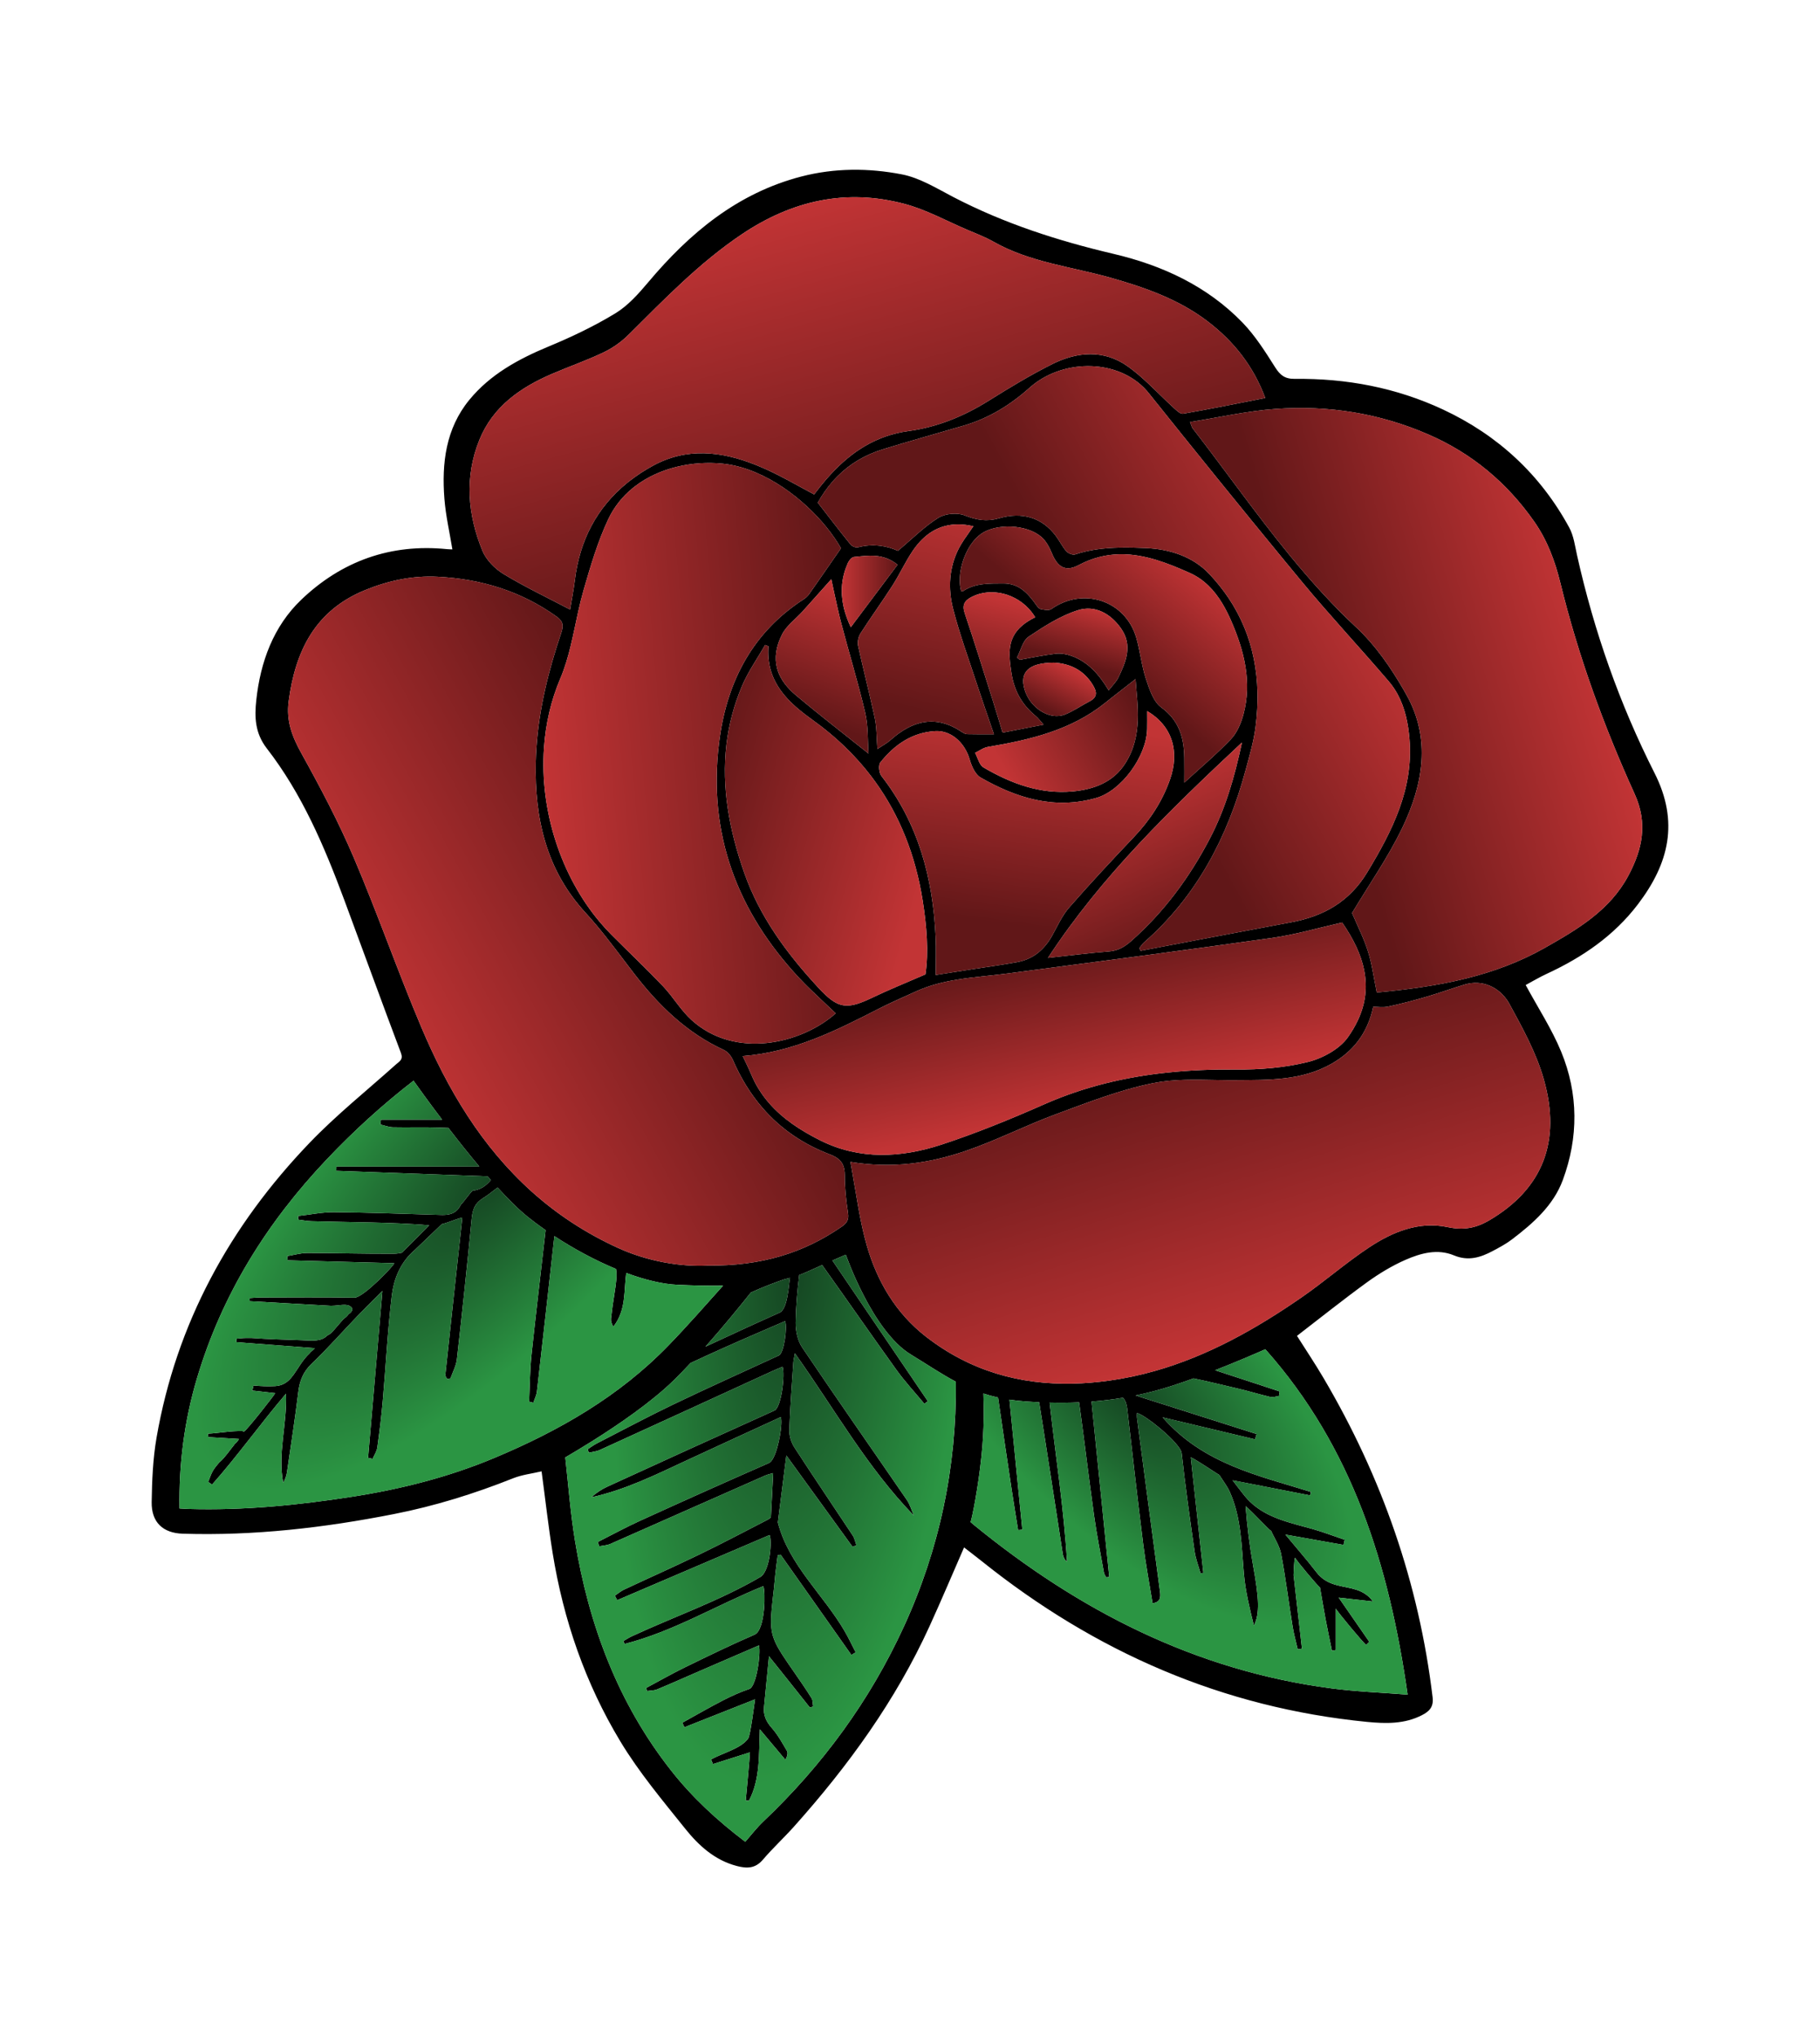 <?xml version="1.0" encoding="UTF-8"?>
<svg enable-background="new 0 0 595.28 841.89" version="1.1" viewBox="0 0 645.22 721.98" xml:space="preserve" xmlns="http://www.w3.org/2000/svg" xmlns:xlink="http://www.w3.org/1999/xlink"><defs><filter id="v" color-interpolation-filters="sRGB"><feGaussianBlur in="SourceGraphic" result="result0" stdDeviation="1.7"/><feDiffuseLighting diffuseConstant="0.5" result="result5" stdDeviation="1" surfaceScale="11"><feDistantLight azimuth="225" elevation="30"/></feDiffuseLighting><feComposite in="result5" in2="SourceGraphic" operator="in" result="result4"/></filter><linearGradient id="u" x1="333.71" x2="378.52" y1="334.9" y2="308.99" gradientTransform="translate(1.8939e-5)" gradientUnits="userSpaceOnUse"><stop stop-color="#C23435" offset="0"/><stop stop-color="#611718" offset="1"/></linearGradient><linearGradient id="t" x1="360.16" x2="354.37" y1="271.82" y2="291.41" gradientTransform="translate(1.8939e-5)" gradientUnits="userSpaceOnUse"><stop stop-color="#C23435" offset="0"/><stop stop-color="#611718" offset="1"/></linearGradient><linearGradient id="s" x1="353.61" x2="346.03" y1="294.17" y2="308.73" gradientTransform="translate(1.8939e-5)" gradientUnits="userSpaceOnUse"><stop stop-color="#C23435" offset="0"/><stop stop-color="#611718" offset="1"/></linearGradient><linearGradient id="r" x1="336.11" x2="327.49" y1="271.24" y2="305.29" gradientTransform="translate(1.8939e-5)" gradientUnits="userSpaceOnUse"><stop stop-color="#C23435" offset="0"/><stop stop-color="#611718" offset="1"/></linearGradient><linearGradient id="q" x1="319.39" x2="300.95" y1="233.42" y2="309.54" gradientTransform="translate(1.8939e-5)" gradientUnits="userSpaceOnUse"><stop stop-color="#C23435" offset="0"/><stop stop-color="#611718" offset="1"/></linearGradient><linearGradient id="p" x1="273.23" x2="293.02" y1="266.79" y2="266.79" gradientTransform="translate(1.8939e-5)" gradientUnits="userSpaceOnUse"><stop stop-color="#C23435" offset="0"/><stop stop-color="#611718" offset="1"/></linearGradient><linearGradient id="o" x1="280.62" x2="263.88" y1="267.75" y2="312.26" gradientTransform="translate(1.8939e-5)" gradientUnits="userSpaceOnUse"><stop stop-color="#C23435" offset="0"/><stop stop-color="#611718" offset="1"/></linearGradient><linearGradient id="n" x1="392.08" x2="362.53" y1="252.93" y2="287.62" gradientTransform="translate(1.8939e-5)" gradientUnits="userSpaceOnUse"><stop stop-color="#C23435" offset="0"/><stop stop-color="#611718" offset="1"/></linearGradient><linearGradient id="m" x1="370.44" x2="395.4" y1="334.29" y2="393.05" gradientTransform="translate(1.8939e-5)" gradientUnits="userSpaceOnUse"><stop stop-color="#C23435" offset="0"/><stop stop-color="#611718" offset="1"/></linearGradient><linearGradient id="l" x1="340.96" x2="331.03" y1="311.69" y2="384.58" gradientTransform="translate(1.8939e-5)" gradientUnits="userSpaceOnUse"><stop stop-color="#C23435" offset="0"/><stop stop-color="#611718" offset="1"/></linearGradient><linearGradient id="k" x1="303.86" x2="220.32" y1="362.17" y2="338.35" gradientTransform="translate(1.8939e-5)" gradientUnits="userSpaceOnUse"><stop stop-color="#C23435" offset="0"/><stop stop-color="#611718" offset="1"/></linearGradient><linearGradient id="j" x1="355.59" x2="343.49" y1="449.96" y2="394.18" gradientTransform="translate(1.8939e-5)" gradientUnits="userSpaceOnUse"><stop stop-color="#C23435" offset="0"/><stop stop-color="#611718" offset="1"/></linearGradient><linearGradient id="i" x1="420.42" x2="389.03" y1="530.24" y2="425.5" gradientTransform="translate(1.8939e-5)" gradientUnits="userSpaceOnUse"><stop stop-color="#C23435" offset="0"/><stop stop-color="#611718" offset="1"/></linearGradient><linearGradient id="h" x1="536.6" x2="442.61" y1="278.5" y2="306.3" gradientTransform="translate(1.8939e-5)" gradientUnits="userSpaceOnUse"><stop stop-color="#C23435" offset="0"/><stop stop-color="#611718" offset="1"/></linearGradient><linearGradient id="g" x1="453.43" x2="369.59" y1="250.31" y2="295.99" gradientTransform="translate(1.8939e-5)" gradientUnits="userSpaceOnUse"><stop stop-color="#C23435" offset="0"/><stop stop-color="#611718" offset="1"/></linearGradient><linearGradient id="f" x1="258.4" x2="292.1" y1="128.41" y2="254.41" gradientTransform="translate(1.8939e-5)" gradientUnits="userSpaceOnUse"><stop stop-color="#C23435" offset="0"/><stop stop-color="#611718" offset="1"/></linearGradient><linearGradient id="e" x1="167.47" x2="274.5" y1="330.05" y2="320.56" gradientTransform="translate(1.8939e-5)" gradientUnits="userSpaceOnUse"><stop stop-color="#C23435" offset="0"/><stop stop-color="#611718" offset="1"/></linearGradient><linearGradient id="d" x1="112.08" x2="221.02" y1="420.92" y2="361.61" gradientTransform="translate(1.8939e-5)" gradientUnits="userSpaceOnUse"><stop stop-color="#C23435" offset="0"/><stop stop-color="#611718" offset="1"/></linearGradient><radialGradient id="c" cx="372.03" cy="549.2" r="107.93" gradientTransform="matrix(.699 .715 -.309 .302 281.66 117.35)" gradientUnits="userSpaceOnUse"><stop stop-color="#154522" offset="0"/><stop stop-color="#2B9543" offset="1"/></radialGradient><radialGradient id="b" cx="256.33" cy="506.67" r="184.18" gradientTransform="matrix(-.087 .996 -.338 -.03 449.97 266.3)" gradientUnits="userSpaceOnUse"><stop stop-color="#154522" offset="0"/><stop stop-color="#2B9543" offset="1"/></radialGradient><radialGradient id="a" cx="152.28" cy="473.35" r="145.97" gradientTransform="matrix(-.69 .724 -.263 -.25 381.62 481.49)" gradientUnits="userSpaceOnUse"><stop stop-color="#154522" offset="0"/><stop stop-color="#2B9543" offset="1"/></radialGradient></defs>











































<g transform="translate(25.19 -57.187)"><path transform="translate(2.8409e-5)" d="m561.37 331.14c-12.39-24.47-21.47-50.3-27.46-77.14-0.75-3.32-1.18-6.91-2.77-9.83-10.25-18.88-25.38-32.81-44.76-41.86-16.57-7.74-34.24-11.07-52.5-10.86-3.58 0.04-5.22-1.28-7.03-4.13-3.49-5.52-7.06-11.17-11.56-15.83-12.56-12.95-28.44-20.28-45.73-24.34-19.67-4.62-38.7-10.75-56.68-20.08-5.94-3.09-11.95-6.85-18.36-8.09-11.75-2.28-23.86-2.29-35.62 0.76-22.62 5.87-39.59 20-54.29 37.48-3.43 4.07-7.18 8.29-11.65 11.01-7.47 4.54-15.48 8.36-23.57 11.71-10.75 4.46-20.76 9.89-28.2 18.96-8.34 10.17-9.82 22.43-8.83 35.03 0.46 5.95 1.83 11.83 2.83 17.95-0.67-0.03-1.31-0.03-1.93-0.09-19.96-2.01-37.3 4.24-51.59 17.87-9.96 9.49-14.55 22.13-16.01 35.69-0.64 5.91-0.48 11.62 3.74 17.06 12.46 16.07 20.36 34.63 27.4 53.54 6.74 18.12 13.32 36.29 20.14 54.36 0.91 2.4-0.49 2.96-1.73 4.07-10.27 9.22-21.12 17.88-30.65 27.81-28.27 29.45-47.24 63.99-54.26 104.53-1.29 7.47-1.6 15.17-1.72 22.77-0.11 7.22 4.04 10.99 10.99 11.21 25.26 0.79 50.16-2.09 74.89-6.96 14.51-2.85 28.52-7.21 42.23-12.67 3.18-1.27 6.69-1.66 10.12-2.47 1.37 10.21 2.41 19.61 3.92 28.93 3.83 23.75 11.61 46.25 24.02 66.8 6.61 10.96 14.97 20.92 23.02 30.96 4.77 5.95 10.46 11.14 18.28 13.17 3.55 0.93 6.52 0.92 9.2-2.22 3.49-4.1 7.49-7.77 11.08-11.79 19.21-21.49 36.01-44.64 48.03-70.99 4.19-9.18 8.11-18.48 12.23-27.9 2.06 1.6 4.15 3.19 6.2 4.82 40.11 32.14 85.36 51.99 136.77 57.02 6.59 0.64 13.18 0.77 19.31-2.37 2.53-1.3 4.25-2.8 3.82-6.37-4.84-40.45-17.99-78.02-38.62-113.05-3.05-5.19-6.41-10.2-9.46-15.02 8.38-6.44 16.47-12.92 24.85-19 4.23-3.06 8.8-5.82 13.56-7.92 5.43-2.38 11.39-4.04 17.23-1.61 5.13 2.14 9.48 0.74 13.86-1.6 2.32-1.24 4.67-2.49 6.75-4.08 7.5-5.71 14.66-12 17.99-21.01 5.59-15.11 5.57-30.59-0.59-45.51-3.32-8.05-8.17-15.46-12.57-23.6 2.21-1.19 4.81-2.75 7.54-4.01 12.59-5.83 23.76-13.44 32.27-24.63 10.95-14.39 14.65-29.14 5.87-46.48zm-416.63-118.01c4.79-11.87 14.57-18.65 25.89-23.5 6.04-2.59 12.28-4.75 18.2-7.59 3.22-1.54 6.31-3.73 8.84-6.25 12.7-12.61 25.08-25.47 40.09-35.56 17.86-11.99 36.99-16.31 57.77-10.77 7.67 2.04 14.82 6.02 22.19 9.16 3.15 1.34 6.38 2.57 9.34 4.25 12.97 7.34 27.71 8.82 41.69 12.8 12.18 3.47 24.09 7.65 34.32 15.5 9.17 7.03 16.09 15.76 20.3 27.07-9.84 1.92-19.47 3.88-29.15 5.57-0.96 0.16-2.35-1.2-3.33-2.09-3.01-2.74-5.88-5.68-8.85-8.47-0.04-0.03-0.07-0.07-0.11-0.1-2.34-2.2-4.74-4.31-7.34-6.15-8.37-5.95-17.8-5.23-26.64-0.83-7.74 3.86-15.19 8.37-22.54 12.97-8.84 5.53-18.22 9.4-28.55 10.81-11.32 1.54-20.05 7.23-27.4 15.18-0.53 0.57-1.05 1.14-1.56 1.73-0.52 0.59-1.02 1.19-1.52 1.8-1 1.21-1.94 2.46-2.94 3.74-5.6-2.96-10.92-6.09-16.5-8.65-1.05-0.49-2.11-0.95-3.17-1.38-0.44-0.19-0.88-0.37-1.32-0.54-11.89-4.69-24.12-6.17-36.14 0.39-2.99 1.64-5.76 3.44-8.3 5.42l-1.02 0.81c-10.38 8.49-16.67 20.01-18.4 34.47-0.41 3.36-1.08 6.68-1.67 10.28-8.13-4.27-16.1-8.05-23.59-12.59-3.08-1.87-6.16-4.99-7.5-8.26-5.26-12.81-6.39-26.09-1.09-39.22zm161.77 176.06c-0.97-20.82-6.14-40.23-19.22-57.01-0.85-1.1-1.14-3.83-0.4-4.78 4.96-6.28 11.33-10.69 19.53-11.12 5.06-0.26 9.34 3.27 11.41 7.99 0.15 0.33 0.28 0.65 0.4 0.99s0.23 0.68 0.33 1.02c0.68 2.36 1.96 5.34 3.88 6.44 12.75 7.3 26.21 11.49 41.06 7.23 8.82-2.53 17.76-14.66 17.99-24.4 0.05-1.95 0.01-3.91 0.01-6.37 8.82 5.19 11.65 14.23 8.05 24.37-2.72 7.68-7.09 14.31-12.7 20.22-7.79 8.2-15.51 16.46-22.95 24.97-2.47 2.82-4.1 6.41-5.93 9.75-2.73 5.02-6.65 8.51-12.31 9.6-5.29 1.01-10.63 1.71-15.95 2.54-1.87 0.3-3.74 0.59-5.65 0.89h-0.01c-2.42 0.38-4.9 0.77-7.51 1.18 0-4.42 0.19-8.97-0.03-13.51zm-58.63-95.1c0.12 0.49 0.27 0.96 0.42 1.43 2.34 7.03 7.99 12.08 14.28 16.58 9.01 6.43 16.48 13.78 22.46 22.03 8.73 12.07 14.29 26.07 16.84 41.97 1.48 9.26 2.2 18.47 1.02 26.38-6.96 3.03-13.08 5.49-19.02 8.34-7.89 3.78-11.2 3.78-16.28-0.92-0.89-0.82-1.84-1.79-2.87-2.91-11.08-12.01-20.62-24.97-26.08-40.51-5.3-15.09-8.11-30.28-6.3-45.49 0.82-6.88 2.59-13.77 5.5-20.66 2.15-5.1 5.43-9.72 8.19-14.56 0.41 0.14 0.81 0.29 1.21 0.44-0.23 2.88 0.02 5.49 0.63 7.88zm106.81-4.46c-1.75-0.63-3.79-0.99-5.62-0.78-4.27 0.5-8.49 1.41-12.73 2.16-0.33-0.26-0.66-0.53-0.99-0.79 1.33-2.52 2.04-5.98 4.12-7.39 5.47-3.69 11.25-7.41 17.46-9.39 6.04-1.92 11.62 1.17 15.31 6.47 4.18 5.98 1.77 11.82-1 17.47-0.73 1.49-2.02 2.7-3.38 4.45-3.45-5.7-7.34-10.1-13.17-12.2zm6.43 16.08c-2.9 1.5-5.63 3.4-8.64 4.64-5.43 2.25-12.5-2.2-14.45-8.81-1.82-6.21 1.55-9.5 10.43-9.51 5.42 0.28 10.47 2.43 13.79 7.93 1.43 2.38 1.75 4.26-1.13 5.75zm-28.36-15.37v0.01c0.09 1.71 0.34 3.51 0.63 5.39 1.01 6.43 3.79 11.24 8.63 15.21 0.88 0.72 1.55 1.69 2.76 3.04-5.09 0.99-9.63 1.87-14.54 2.83-1.18-3.89-2.25-7.52-3.39-11.12-3.3-10.4-6.53-20.82-10.02-31.16-1.04-3.08-0.01-4.58 2.6-5.89 6.87-3.43 15.88-1.12 20.99 5.29 0.5 0.63 0.96 1.29 1.38 2-7.83 3.85-9.35 8.64-9.04 14.4zm33.79 15.98c0.95-0.76 1.9-1.51 2.84-2.25 2.84-2.23 5.61-4.35 8-6.23 0.54 8.85 2.74 19.96-3.71 29.98-4.2 6.54-10.96 9.1-18.46 9.82-11.63 1.1-22-2.79-31.77-8.5-1.29-0.76-1.85-2.79-2.61-4.47-0.11-0.24-0.22-0.47-0.34-0.69 1.5-0.72 2.93-1.83 4.5-2.09 14.86-2.52 29.39-5.85 41.55-15.57zm48.55 14c-2.65 12.5-5.93 23.59-11.36 34-7.18 13.77-16.25 26.05-27.93 36.38-2.37 2.09-4.69 3.43-7.93 3.67-6.91 0.53-13.78 1.43-21.55 2.27 19.07-29.14 43.34-52.49 68.77-76.32zm-3.94-1.14c-5.44 5.66-11.48 10.74-16.49 15.34 0-1.97 0.05-5.42-0.01-8.87-0.12-7.1-1.84-13.14-8.17-17.78-2.8-2.05-4.22-6.46-5.42-10.08-1.56-4.71-2.03-9.77-3.42-14.56-3.82-13.23-18.81-18.17-30.13-10.2-0.86 0.61-2.56 0.26-3.79 0-0.33-0.07-0.63-0.31-0.91-0.62-0.29-0.31-0.54-0.67-0.77-0.99-2.89-4.06-6.04-7.53-11.66-7.48-4.89 0.04-9.77-0.17-14.1 2.69-0.18 0.12-0.49 0.05-0.73 0.06-1.37-4.91 0.23-11.71 3.39-16.42 1.09-1.62 2.36-2.99 3.75-3.95 5.38-3.71 16.01-3.34 21.25 1.1 1.69 1.43 2.89 3.7 3.75 5.8 2.04 4.96 4.84 6.71 9.46 4.25 4.92-2.62 9.72-3.75 14.44-3.86 0.26-0.01 0.51-0.01 0.77-0.01 8.32 0 16.39 3.1 24.35 6.68 5.03 2.26 8.62 6.16 11.36 10.66 1.24 2.04 2.31 4.21 3.26 6.4 4.54 10.48 7.38 21.5 4.29 33.01-0.85 3.14-2.27 6.54-4.47 8.83zm-94.62-70.68c-0.64 0.97-1.25 1.96-1.78 2.98-3.54 6.85-3.91 14.3-2.05 21.52 2.32 9 5.54 17.77 8.43 26.61 1.83 5.59 3.78 11.15 6.04 17.79-3.75 0-6.63 0.04-9.51-0.04-0.61-0.02-1.27-0.38-1.81-0.74-9.26-6.26-17.54-4.13-25.34 2.83-1.26 1.12-2.79 1.92-4.66 3.17-0.31-3.96-0.21-7.52-0.92-10.91-0.18-0.85-0.36-1.69-0.55-2.53-1.7-7.73-3.68-15.39-5.37-23.12-0.29-1.36 0.09-3.2 0.84-4.39 3.66-5.72 7.66-11.22 11.32-16.94 1.31-2.05 2.47-4.19 3.64-6.32 0.01-0.03 0.03-0.05 0.04-0.08 1.16-2.1 2.34-4.2 3.69-6.17 1.01-1.46 2.09-2.77 3.26-3.9 4.68-4.56 10.64-6.32 18.07-4.58-1.09 1.64-2.26 3.21-3.34 4.82zm-40.11 30.96c-1.04-2.22-1.83-4.38-2.37-6.48l-0.21-0.9c-1.17-5.31-0.69-10.33 1.56-15.41 0.39-0.88 1.37-2.03 2.16-2.11 5.02-0.47 10.2-1.46 15.45 2.75-5.5 7.35-10.79 14.42-16.59 22.15zm5.11 30.34c1.1 4.73 0.84 9.78 1.18 14.44-8.8-7.04-17.47-13.71-25.83-20.74-3.07-2.58-5.15-5.34-6.22-8.28-0.15-0.42-0.28-0.85-0.39-1.28-0.95-3.68-0.37-7.64 1.76-11.88 1.57-3.14 4.79-5.44 7.23-8.14 1.23-1.37 2.46-2.75 3.68-4.11 2.23-2.49 4.43-4.96 6.57-7.36 0.71 3.19 1.4 6.63 2.2 10.12 0.07 0.3 0.13 0.6 0.21 0.9 0.32 1.45 0.68 2.92 1.06 4.38 2.79 10.67 6.05 21.22 8.55 31.95zm-19.89-42.05c-0.13 0.18-0.27 0.35-0.42 0.52-0.44 0.5-0.97 0.96-1.53 1.31-17.81 11.53-26.84 28.56-29.72 48.96-0.1 0.72-0.2 1.44-0.28 2.15-3.9 32 6.43 59.54 28.43 83.06 2.53 2.7 5.22 5.26 7.93 7.8 0.04 0.03 0.07 0.07 0.11 0.1 1.64 1.55 3.3 3.09 4.92 4.65-12.32 10.91-35.75 16.3-51.1 2.37-3.85-3.49-6.56-8.23-10.17-12.03-5.96-6.25-12.26-12.18-18.35-18.31-1.4-1.4-2.74-2.88-4.03-4.41-13.67-16.21-21.35-39.29-19.78-61.77 0.59-8.41 2.47-16.73 5.82-24.58 3.17-7.46 4.53-15.66 6.33-23.71 0.56-2.52 1.17-5.03 1.88-7.49 2.47-8.53 4.99-17.19 8.76-25.18 2.11-4.47 5.12-8.14 8.68-11.04l0.72-0.57c8.73-6.73 20.59-9.15 31.16-8.08 3.55 0.36 7.1 1.29 10.55 2.64 0.42 0.17 0.85 0.34 1.27 0.52 13.03 5.53 24.58 17 30.13 26.82-4.01 5.78-7.63 11.05-11.31 16.27zm24.69 146.91c4.33-2.21 8.81-4.13 13.23-6.15 4.82-2.19 9.83-3.41 14.92-4.22 5.76-0.93 11.63-1.35 17.44-2.11 15.84-2.08 31.67-4.15 47.5-6.26 15.44-2.06 30.87-4.16 46.29-6.34 8.42-1.2 16.67-3.62 24.91-5.47 4.06 5.86 6.74 11.48 7.82 17.02 1.56 7.91-0.15 15.64-5.76 23.6-3.01 4.26-9.04 7.53-14.28 8.82-8.19 2.02-16.89 2.73-25.36 2.65-8.16-0.08-16.24 0.23-24.21 1.07h-0.03c-15 1.56-29.65 5-43.85 11.28-11.89 5.25-23.98 10.19-36.32 14.25-14.33 4.7-29.09 5.51-43.03-1.48-6.84-3.44-13.24-7.56-18.16-13.22-2.58-2.97-4.75-6.36-6.38-10.29-0.79-1.92-1.74-3.77-2.95-6.37 17.95-1.39 33.1-9.04 48.22-16.78zm146.28-30.65c-17.82 3.32-35.62 6.74-53.43 10.12-0.16-0.31-0.32-0.62-0.48-0.94 0.58-0.7 1.07-1.5 1.75-2.09 18.66-16.36 29.54-37.32 35.92-60.92 1.37-5.07 2.88-10.17 3.54-15.36 2.16-16.78-0.58-32.27-9.56-45.69-1.98-2.95-4.26-5.8-6.85-8.55-5.86-6.2-14.01-8.8-22.53-9.17-2.88-0.12-5.77-0.21-8.64-0.16-0.26 0-0.51 0-0.77 0.01-5.26 0.12-10.48 0.71-15.61 2.4-0.86 0.28-2.47-0.37-3.12-1.12-1.46-1.67-2.43-3.75-3.78-5.52-4.85-6.37-11.75-8.57-20.1-6.16-4.29 1.24-8 0.63-12.16-1.03-2.65-1.05-6.9-0.66-9.32 0.85-2.5 1.56-4.81 3.42-7.13 5.43-2.33 2-4.67 4.15-7.22 6.28-3.78-1.73-8.82-2.68-14.16-1.24-0.75 0.2-2.1-0.35-2.62-0.99-3.97-4.9-7.79-9.92-11.62-14.84 1.49-2.66 3.16-5.07 5.02-7.23 0.62-0.72 1.26-1.41 1.92-2.08 4.41-4.43 9.77-7.63 16.09-9.59 9.54-2.94 19.18-5.6 28.76-8.42 8.85-2.61 16.37-7.22 23.33-13.43 11.08-9.9 29.72-10.35 40.17-0.31l0.54 0.54c0.53 0.55 1.04 1.12 1.53 1.73 15.94 19.91 31.96 39.75 48.17 59.43 2.01 2.45 4.03 4.89 6.05 7.33 9.97 12.05 20.69 23.47 30.85 35.37 1.24 1.45 2.28 2.99 3.15 4.6 2.61 4.84 3.74 10.32 4.19 15.85 1.45 17.73-6.13 32.59-14.98 47.21-6.31 10.42-15.44 15.55-26.9 17.69zm-332.38-22.88c-5.4-12.66-11.87-24.91-18.56-36.95-3.31-5.96-5.46-11.53-4.53-18.51 2.38-17.85 9.4-32.17 27.14-39.38 8.29-3.37 16.79-5.19 25.75-4.72 15.32 0.79 29.43 5.08 42.04 14.08 2.41 1.72 2.57 3.2 1.69 5.83-4.45 13.19-7.83 26.67-8.77 40.51-0.13 1.78-0.21 3.57-0.25 5.37-0.42 19.66 3.62 38.06 17.6 53.24 1.31 1.43 2.59 2.89 3.84 4.38 4.67 5.55 8.96 11.45 13.4 17.2 8.7 11.28 18.65 21.01 31.8 27.07 1.36 0.63 2.64 2.17 3.25 3.59 2.8 6.45 6.32 12.16 10.6 17.08 6.26 7.19 14.14 12.69 23.75 16.35 3.09 1.17 4.66 2.68 5.14 5.35 0.11 0.62 0.16 1.31 0.16 2.07-0.02 4.45 0.49 8.94 1.15 13.35 0.36 2.35-0.35 3.56-2.21 4.84-13.52 9.32-28.42 13.99-47.63 13.8-9.25 0.46-21.04-1.36-31.87-6.33-10.96-5.03-21.11-11.55-30.26-19.74-18.09-16.21-30.01-36.48-39.3-58.41-8.4-19.84-15.48-40.25-23.93-60.07zm154.65 148.9c-0.46 1.54-0.65 10.97-3.68 12.33-8.71 3.89-17.37 7.91-26.3 12.06 6.37-7.17 12.26-14.38 16.09-19.19 4.58-2.08 9.11-3.74 11.72-4.64 0.74-0.17 1.46-0.36 2.17-0.56zm-104.95 63.87c-16.03 6.71-32.93 11-50.15 13.68-19.27 3-38.63 4.93-58.17 4.35-1.02-0.03-2.04-0.11-3.17-0.18-0.25-15.82 1.71-31.07 6.17-46.04 8.85-29.77 24.79-55.26 46.05-77.68 9.51-10.03 19.67-19.29 30.74-27.86 1.9 2.67 5.57 7.78 10.14 13.81h-21.68c-0.07 0.57-0.13 1.15-0.2 1.72 1.48 0.34 2.95 0.93 4.43 0.97 5.4 0.12 10.81-0.09 16.2 0.1 1.42 0.05 2.51 0.08 3.49 0.14 3.39 4.42 7.14 9.15 10.95 13.69h-50.66c-0.02 0.5-0.03 1-0.04 1.5 17.7 0.64 35.41 1.29 53.65 1.96 0.39 0.44 0.77 0.88 1.15 1.32-1.85 2.12-3.7 3.47-6.45 3.75-1.61 1.5-2.61 3.38-4.19 4.96-0.97 2.06-2.37 3.01-4.04 3.41-0.92 0.22-1.93 0.27-2.99 0.24-12.62-0.38-25.24-0.85-37.87-0.97-4.26-0.04-8.52 0.87-12.78 1.34v1.3c1.57 0.19 3.14 0.5 4.71 0.54 13.92 0.42 27.87 0.32 41.73 1.45l-7.92 8-1.71 1.72c-0.93 0.21-1.87 0.35-2.81 0.36-10.24 0.07-20.48-0.26-30.72-0.26-2.38 0-4.76 0.72-7.14 1.11 0.03 0.49 0.07 0.98 0.1 1.48 12.61 0.34 25.21 0.68 37.81 1.03 0.14 0.64-11.01 12.28-14.09 12.22-11.06-0.18-22.12-0.08-33.19-0.06-1.32 0-2.65 0.14-3.98 0.22 0.02 0.36 0.03 0.72 0.04 1.09 9.6 0.54 19.2 1.09 28.81 1.63 0.41-0.01 0.82-0.04 1.23-0.05 1.4-0.05 3.97-0.65 5.3 0.05 1.77 0.92 0.93 2.17-0.31 2.97-0.48 0.68-1.07 1.23-1.75 1.66-0.05 0.06-0.11 0.12-0.15 0.17-1.02 1.21-2.09 2.36-3.09 3.58-0.72 0.87-1.51 1.71-2.55 2.13-2.22 2.37-5.84 1.8-8.94 1.69-5.94-0.22-11.96-0.36-17.9-0.79h-1.96c-1.15 0-2.3 0.17-3.44 0.26 0.01 0.4 0.02 0.81 0.04 1.22 9.07 0.69 18.14 1.38 27.79 2.12-0.52 0.57-1.06 1.06-1.6 1.48-0.06 0.13-0.14 0.26-0.27 0.38-2.44 2.25-3.8 4.95-5.69 7.59-0.12 0.17-0.25 0.32-0.38 0.47-1.48 2.05-3.48 3.39-6.11 3.53-2.55 0.13-5.14 0.05-7.7-0.23-0.03 0.22-0.05 0.44-0.11 0.66-0.11 0.41-0.27 0.78-0.44 1.13 2.71 0.31 5.45 0.62 8.26 0.93-0.39 0.82-10.4 13.6-11.1 13.6-0.21 0-0.37-0.07-0.51-0.15h-0.03c-4.07-0.12-8.18 0.7-12.25 0.92 0.05 0.4 0.11 0.8 0.16 1.21 3.48 0.21 6.96 0.42 10.88 0.66-0.47 0.84-1.02 1.43-1.61 1.85-0.04 0.13-0.1 0.25-0.2 0.37-1.62 1.98-3.07 4.23-4.99 5.94-0.06 0.06-0.14 0.11-0.21 0.17-0.77 0.92-1.58 1.85-2.2 2.89-0.74 1.23-1.16 2.66-1.71 4 0.45 0.32 0.91 0.63 1.37 0.95 9.07-10.23 17.04-21.44 26.21-32.22 0.42 11.03-3.03 21.21-0.99 31.56 0.73-1.23 1.16-2.47 1.34-3.75 1.39-9.49 2.85-18.97 4.02-28.48 0.48-3.95 1.74-7.09 4.73-9.95 5.61-5.35 10.75-11.19 16.13-16.79 2.76-2.87 5.62-5.65 8.95-9-1.75 20.41-3.42 39.78-5.08 59.15 0.54 0.12 1.07 0.23 1.61 0.35 0.57-1.34 1.46-2.63 1.66-4.02 0.76-5.46 1.44-10.94 1.92-16.43 1.1-12.43 1.72-24.91 3.2-37.28 0.68-5.72 2.8-11.17 7.1-15.31 0.29-0.27 0.58-0.55 0.89-0.81l9.74-9.31c1.23-0.3 2.39-0.73 3.57-1.15h0.01c1.2-0.44 2.42-0.88 3.71-1.19-2.04 18.74-4.06 37.26-6.03 55.8-0.05 0.44 0.44 0.94 0.67 1.42 0.39-0.08 0.77-0.15 1.16-0.23 0.78-2.25 2.01-4.46 2.27-6.77 1.88-16.59 3.65-33.2 5.24-49.82 0.3-3.12 1.08-5.43 3.85-7.16 1.82-1.14 3.53-2.47 5.34-3.89 3.83 4.2 7.54 7.89 10.79 10.48 1.98 1.58 4.07 3.13 6.23 4.64-1.65 14.77-3.45 29.51-5.01 44.29-0.57 5.46-0.58 10.98-0.84 16.47 0.5 0.13 0.99 0.26 1.49 0.39 0.44-1.32 1.13-2.62 1.28-3.97 2.08-18.15 4.1-36.33 6.19-55.08 6.94 4.56 14.5 8.6 21.85 11.64 0.39 2.05 0.11 4.68-0.53 8.62-0.49 2.99-0.91 5.98-1.24 8.98-0.09 0.92 0.23 1.88 0.82 2.85 4.61-5.79 3.71-12.83 4.57-19.03 6.57 2.43 12.85 3.96 18.19 4.2 5.08 0.23 10.6 0.39 16.14 0.3-6.26 6.97-12.59 14.21-19.28 21.12-17.51 18.12-38.98 30.39-61.92 39.98zm145.29 59.75c-12.04 26.22-28.86 49.17-49.82 69.05-2.28 2.16-4.21 4.69-6.4 7.17-10.21-7.75-18.92-15.87-26.32-25.29-18.86-23.97-29.15-51.62-34.04-81.4-1.6-9.76-2.35-19.66-3.44-29.51 2.5-1.46 5.79-3.43 9.47-5.73 9.35-5.86 21.2-13.95 29.07-21.69 1.93-1.9 3.91-3.94 5.87-6.04 3.65-1.71 7.32-3.38 11-5.03 7.42-3.34 14.92-6.51 22.51-9.81 0.86 1.74-0.29 11.29-2.18 12.16-12.43 5.73-24.9 11.34-37.23 17.26-9.25 4.44-18.31 9.28-27.43 13.97-0.27 0.14-0.54 0.3-0.81 0.46-0.79 0.48-1.55 1.04-2.34 1.55 0.14 0.41 0.29 0.81 0.43 1.22 1.31-0.31 2.7-0.42 3.9-0.97 20.35-9.26 40.68-18.58 61.01-27.89 1.18-0.54 2.39-1.02 3.77-1.6 0.93 2.5-0.37 14.39-2.91 15.54-19.78 8.91-39.52 17.93-59.25 26.97-2.05 0.94-3.94 2.22-5.67 3.77 12.04-2.63 22.93-8.03 33.94-13.15 11.05-5.13 22.13-10.19 33.26-15.3 0.17 0.53 0.22 1.45 0.16 2.59-0.23 4.58-2.11 12.71-4.33 13.69-15.3 6.7-30.53 13.55-45.73 20.48-5.08 2.31-9.99 5-14.98 7.52l0.51 1.53c1.3-0.27 2.7-0.31 3.89-0.83 18.3-8.05 36.57-16.17 54.87-24.22 0.9-0.39 1.86-0.64 2.9-0.88l-0.8 15.67c-0.33 0.3-0.65 0.57-1.01 0.76-8.17 4.23-16.32 8.51-24.59 12.52-8.76 4.24-17.65 8.19-26.46 12.32-1.17 0.55-2.18 1.43-3.26 2.16 0.27 0.53 0.54 1.06 0.82 1.59 18-7.69 36.01-15.38 54.03-23.09 0.91 1.66 0.24 12.83-3.32 14.9-14.42 8.41-30.34 13.96-45.49 20.97-1.06 0.49-2.05 1.15-3.06 1.73l0.5 0.99c17.32-4.42 32.66-13.8 49.16-20.48 0.39 1.01 0.56 4.56 0.23 8.19-0.37 4.03-1.36 8.16-3.36 9.02-8.32 3.59-16.48 7.57-24.63 11.55-4.67 2.28-9.19 4.87-13.78 7.32 0.1 0.36 0.2 0.73 0.3 1.1 1.21-0.19 2.51-0.14 3.61-0.6 5.1-2.11 10.14-4.38 15.21-6.57 6.93-3 13.87-5.98 20.85-9 0.75 2.59-0.84 14.56-3.4 15.43-3.22 1.1-6.37 2.51-9.4 4.08-4.85 2.5-9.57 5.24-14.35 7.88l0.72 1.62c8.23-3.25 16.47-6.51 25.07-9.91-0.25 1.29-1.62 12.73-2.46 13.9-2.59 3.64-9.29 5.18-13.15 7.43 0.23 0.54 0.45 1.08 0.68 1.62 4.2-1.33 8.4-2.66 13.1-4.15 0 1.44-1.48 17.04-1.48 17.04l1.14 0.09c3.99-7.61 3.5-16.12 3.85-25.3 3.47 4.13 6.27 7.46 9.06 10.79 0.76-1.34 0.96-2.45 0.52-3.2-1.65-2.8-3.24-5.71-5.38-8.12-1.99-2.25-3.01-4.51-2.7-7.46 0.58-5.71 1.11-11.43 1.74-17.91 2.57 3.21 4.91 6.14 7.26 9.08 2.42 3.04 4.84 6.08 7.26 9.13 0.38-0.13 0.76-0.27 1.14-0.4-0.17-0.98-0.07-2.14-0.56-2.93-1.86-3.02-3.89-5.94-5.92-8.86-7.71-11.11-9.05-13.03-8.23-22.49 0.17-1.99 0.44-4.3 0.76-7.11 0.23-1.96 0.36-3.93 0.58-5.89 0.24-2.09 0.53-4.18 0.8-6.28 0.35-0.08 0.69-0.16 1.04-0.24 8.37 11.85 16.73 23.7 25.1 35.55 0.5-0.32 1.01-0.64 1.51-0.96-1.3-2.49-2.49-5.04-3.9-7.46-7.61-13.09-19.81-23.46-23.69-38.56l0.18-1.45 2.83-22.28c7.95 10.97 15.71 21.67 23.47 32.37 0.46-0.18 0.91-0.36 1.37-0.54-0.42-1.16-0.64-2.45-1.3-3.45-6.89-10.44-13.92-20.78-20.72-31.28-1.11-1.72-1.83-4.08-1.76-6.11 0.02-0.63 0.04-1.27 0.07-1.9 0.29-7.38 0.87-14.74 1.35-22.11 0.06-0.86 0.29-1.71 0.55-3.18 14.03 19.71 25.53 40.37 42.18 57.52-0.82-1.86-1.37-3.91-2.5-5.56-12.36-18.02-24.89-35.92-37.1-54.04-1.61-2.39-2.34-5.84-2.31-8.79 0.08-5.63 0.57-11.28 1.26-16.89 0.87-0.31 1.72-0.64 2.53-1.01 2.18-0.98 4.03-1.81 5.6-2.51 8.81 12.33 17.44 24.79 26.29 37.09 3.04 4.22 6.62 8.07 9.95 12.08 0.4-0.3 0.81-0.6 1.22-0.91-11.2-16.51-22.4-33.04-33.82-49.87 3.83-1.69 4.76-2.05 4.76-2.05s9.33 27 23 35.34c5.88 3.58 10.81 6.92 16 9.67 0.3 30.3-5.81 59.31-18.44 86.81zm178.6 24.08c-9.47-0.75-18.24-1.06-26.9-2.2-48.18-6.31-89.55-27.5-126.82-57.91-0.43-0.35-0.83-0.69-1.21-1.04 0.55-1.57 2.68-12.08 3.85-23.33 1.05-10.09 0.84-17.84 0.68-22.23 1.65 0.54 3.38 1.01 5.21 1.42 1.56 10.77 3.15 21.53 4.77 32.29 0.74 4.91 1.56 9.8 2.34 14.69l1.48-0.16c-1.52-15.37-3.04-30.73-4.56-46.07 1.83 0.28 3.77 0.5 5.83 0.64 1.59 0.12 3.15 0.2 4.71 0.27v0.01c2.87 17.92 5.59 35.86 8.38 53.79 0.15 0.97 0.51 1.91 1.49 2.76-1.1-18.93-4.08-37.63-6.16-56.43 3.55 0.09 7.03 0.06 10.45-0.09 1.85 13.39 3.45 26.82 5.32 40.21 0.95 6.76 2.29 13.48 3.5 20.21 0.1 0.57 0.53 1.08 0.81 1.62 0.35-0.06 0.7-0.12 1.05-0.18-2.1-20.69-4.18-41.39-6.28-62.13 3.78-0.29 7.5-0.73 11.18-1.35 0.9 1.04 1.31 2.35 1.48 3.9 1.86 16.07 3.67 32.13 5.69 48.18 0.86 6.9 2.17 13.75 3.3 20.76 2.88-0.44 2.88-2.19 2.6-4.31-2.74-20.46-5.44-40.93-8.13-61.4-0.07-0.5-0.01-1.02-0.01-1.69 2.51 0.26 15.45 10.63 15.85 14.21 1.28 11.62 2.92 23.2 4.58 34.77 0.38 2.65 1.4 5.22 2.12 7.82 0.33-0.06 0.65-0.13 0.98-0.19-1.49-13.65-2.97-27.3-4.45-40.95 2.5 1.14 10.07 6.4 10.08 6.19 1.27 2.03 2.79 3.94 3.76 6.1 4.12 9.22 4.13 19.15 4.99 28.97 0.54 6.2 2.04 12.31 3.55 18.38 2.12-4.22 1.81-9.64-0.26-21.1-1.26-7.01-2.14-14.09-2.69-21.21 2.51 2.01 9.02 9.22 9.01 8.66 1.23 2.75 3.04 5.39 3.58 8.27 1.62 8.5 2.68 17.1 4.07 25.64 0.44 2.74 1.2 5.44 1.82 8.15 0.5-0.08 1-0.16 1.5-0.25-0.96-8.5-1.93-17.01-2.9-25.52-0.06-0.19-0.08-0.4-0.07-0.61 0 0 0.16-5.86 0.55-6.06 0.87 1.56 8.5 10.53 8.82 10.53 0.65 3.75 1.27 7.51 1.98 11.25 0.7 3.73 1.5 7.45 2.26 11.17 0.45-0.08 0.89-0.17 1.34-0.25v-14.67c1.39 2.04 9.45 11.76 10.77 12.85 0.38-0.37 0.75-0.73 1.13-1.1-3.53-5.08-7.05-10.17-10.85-15.66 4.2 0.48 8.16 0.92 12.13 1.36-3.25-4.57-8.23-4.59-12.63-5.74-3.12-0.81-5.46-2.1-7.42-4.65-1.83-2.38-3.75-4.7-5.83-7.17-1.61-1.92-3.31-3.93-5.15-6.14 7.64 1.36 14.12 2.5 20.6 3.65 0.13-0.6 0.27-1.2 0.41-1.81-3.79-1.28-7.53-2.73-11.38-3.82-7.9-2.24-16.12-3.8-22.22-9.71-0.63-0.61-1.24-1.27-1.82-1.98-1.38-1.69-2.68-3.46-4.31-5.57 9.57 1.87 18.51 3.61 27.45 5.35 0.11-0.41 0.21-0.82 0.32-1.23-18.58-5.82-38.07-9.83-52.57-26.42 11.63 2.76 22.19 5.27 32.75 7.78 0.19-0.62 0.38-1.25 0.57-1.87-14.06-4.48-28.14-8.97-42.92-13.68 4.29-0.88 8.54-1.99 12.79-3.37 2.54-0.82 5.16-1.73 7.76-2.67 5.15 1.05 10.27 2.35 15.4 3.52 3.97 0.9 7.86 2.12 11.82 3.05 0.94 0.21 2.03-0.2 3.05-0.32 0.09-0.55 0.19-1.09 0.28-1.63-7.51-2.47-15.02-4.93-22.9-7.52 7.59-2.97 14.29-5.87 17.81-7.43 30.8 34.59 43.93 76.57 50.44 122.4zm48.28-218.06c6.27 22.09-0.43 38.84-19.3 49.96-4.8 2.82-9.21 3.6-14.8 2.42-10.24-2.16-19.57 1.72-27.92 7.25-8.2 5.44-15.66 11.99-23.76 17.59-16.27 11.26-33.32 20.84-52.19 26.17-5.28 1.49-10.71 2.65-16.3 3.42-4.26 0.58-8.46 0.94-12.61 1.03-18.88 0.43-36.5-4.45-52.22-16.69-10.6-8.25-17.28-19.57-20.92-32.29-2.47-8.61-3.62-17.59-5.39-27.36v-0.01c-0.13-0.73-0.27-1.47-0.41-2.21 15 2.47 28.13 0.43 40.76-3.86 10.93-3.71 21.29-9.06 32.14-13.06 11.31-4.17 22.69-8.64 34.44-11.01 1.81-0.36 3.64-0.62 5.49-0.81 7.73-0.76 15.74-0.16 23.58-0.23 11.73-0.1 23.54 0.25 34.17-5.82 7.59-4.33 12.75-10.69 14.76-20.18 1.47 0 3.45 0.32 5.27-0.07 4.6-0.99 9.16-2.19 13.67-3.51 4.54-1.32 8.98-2.95 13.5-4.31 0.33-0.1 0.66-0.19 0.99-0.26h0.01c6.47-1.46 12.12 2.12 14.82 7.06 4.7 8.6 9.57 17.43 12.22 26.78zm30-72.21c-6.59 12.39-18.1 19.09-29.64 25.63-8.91 5.04-18.26 8.45-27.87 10.84-10.35 2.57-20.99 3.97-31.7 4.98-0.59-2.88-1.05-5.67-1.59-8.36-0.41-2.1-0.88-4.14-1.51-6.14-1.43-4.6-3.67-8.94-5.67-13.66 5.94-9.94 12.79-19.72 17.88-30.33 7.29-15.2 10.17-31.4 1.42-46.99-0.27-0.49-0.55-0.97-0.83-1.46v-0.01c-4.66-8.12-10.21-16.14-16.96-22.44-8.45-7.88-16.11-16.4-23.36-25.23-12.09-14.72-23.05-30.34-34.72-45.4-0.22-0.29-0.29-0.7-0.87-2.15 10.34-1.64 20.32-3.93 30.41-4.65 18.61-1.33 36.72 1.54 53.97 9.01 15.49 6.7 27.91 17.05 37.59 30.85 4.7 6.69 7.41 14.01 9.35 21.91 6.3 25.74 15.35 50.59 26.3 74.68 4.73 10.42 2.78 19.56-2.2 28.92z" filter="url(#v)"/><path d="m377.39 297.84c0.54 8.85 2.74 19.96-3.71 29.98-4.2 6.54-10.96 9.1-18.46 9.82-11.63 1.1-22-2.79-31.77-8.5-1.48-0.87-1.99-3.4-2.95-5.16 1.5-0.72 2.93-1.83 4.5-2.09 14.86-2.52 29.39-5.85 41.55-15.57 0.95-0.76 1.9-1.51 2.84-2.25 2.84-2.23 5.61-4.35 8-6.23z" fill="url(#u)"/><path d="m372.24 279.91c4.18 5.98 1.77 11.82-1 17.47-0.73 1.49-2.02 2.7-3.38 4.45-3.45-5.7-7.34-10.1-13.17-12.2-1.75-0.63-3.79-0.99-5.62-0.78-4.27 0.5-8.49 1.41-12.73 2.16-0.33-0.26-0.66-0.53-0.99-0.79 1.33-2.52 2.04-5.98 4.12-7.39 5.47-3.69 11.25-7.41 17.46-9.39 6.04-1.92 11.62 1.17 15.31 6.47z" fill="url(#t)"/><path d="m362.25 299.96c1.43 2.38 1.75 4.26-1.13 5.75-2.9 1.5-5.63 3.4-8.64 4.64-5.43 2.25-12.5-2.2-14.45-8.81-1.82-6.21 1.55-9.5 10.43-9.51 5.42 0.28 10.47 2.43 13.79 7.93z" fill="url(#s)"/><path d="m342.02 310.95c0.88 0.72 1.55 1.69 2.76 3.04-5.09 0.99-9.63 1.87-14.54 2.83-1.18-3.89-2.25-7.52-3.39-11.12-3.3-10.4-6.53-20.82-10.02-31.16-1.04-3.08-0.01-4.58 2.6-5.89 6.87-3.43 15.88-1.12 20.99 5.29 0.5 0.63 0.96 1.29 1.38 2-7.83 3.85-9.35 8.65-9.04 14.41 0.09 1.71 0.34 3.51 0.63 5.39 1.01 6.43 3.79 11.24 8.63 15.21z" fill="url(#r)"/><path d="m327.18 317.4c-3.75 0-6.63 0.04-9.51-0.04-0.61-0.02-1.27-0.38-1.81-0.74-9.26-6.26-17.54-4.13-25.34 2.83-1.26 1.12-2.79 1.92-4.66 3.17-0.31-3.96-0.21-7.52-0.92-10.91-0.18-0.85-0.36-1.69-0.55-2.53-1.7-7.73-3.68-15.39-5.37-23.12-0.29-1.36 0.09-3.2 0.84-4.39 3.66-5.72 7.66-11.22 11.32-16.94 1.31-2.05 2.47-4.19 3.64-6.32s2.36-4.25 3.73-6.25c1.01-1.46 2.09-2.77 3.26-3.9 4.68-4.56 10.64-6.32 18.07-4.58-1.09 1.64-2.26 3.21-3.34 4.82-0.64 0.97-1.25 1.96-1.78 2.98-3.54 6.85-3.91 14.3-2.05 21.52 2.32 9 5.54 17.77 8.43 26.61 1.83 5.59 3.78 11.15 6.04 17.79z" fill="url(#q)"/><path d="m293.02 257.31c-5.5 7.35-10.79 14.42-16.59 22.15-1.19-2.54-2.05-4.99-2.58-7.38-1.17-5.31-0.69-10.33 1.56-15.41 0.39-0.88 1.37-2.03 2.16-2.11 5.02-0.47 10.2-1.46 15.45 2.75z" fill="url(#p)"/><path d="m281.54 309.8c1.1 4.73 0.84 9.78 1.18 14.44-8.8-7.04-17.47-13.71-25.83-20.74-3.51-2.95-5.72-6.13-6.61-9.56-0.95-3.68-0.37-7.64 1.76-11.88 1.57-3.14 4.79-5.44 7.23-8.14 1.23-1.37 2.46-2.75 3.68-4.11 2.23-2.49 4.43-4.96 6.57-7.36 0.71 3.19 1.4 6.63 2.2 10.12 0.39 1.75 0.81 3.52 1.27 5.28 2.79 10.67 6.05 21.22 8.55 31.95z" fill="url(#o)"/><path d="m315.56 266.69c-1.37-4.91 0.23-11.71 3.39-16.42 1.09-1.62 2.36-2.99 3.75-3.95 5.38-3.71 16.01-3.34 21.25 1.1 1.69 1.43 2.89 3.7 3.75 5.8 2.04 4.96 4.84 6.71 9.46 4.25 4.92-2.62 9.72-3.75 14.44-3.86 8.59-0.2 16.91 2.98 25.12 6.67 5.03 2.26 8.62 6.16 11.36 10.66 1.24 2.04 2.31 4.21 3.26 6.4 4.54 10.48 7.38 21.5 4.29 33.01-0.85 3.14-2.27 6.54-4.47 8.83-5.44 5.66-11.48 10.74-16.49 15.34 0-1.97 0.05-5.42-0.01-8.87-0.12-7.1-1.84-13.14-8.17-17.78-2.8-2.05-4.22-6.46-5.42-10.08-1.56-4.71-2.03-9.77-3.42-14.56-3.82-13.23-18.81-18.17-30.13-10.2-0.86 0.61-2.56 0.26-3.79 0-0.33-0.07-0.63-0.31-0.91-0.62-0.29-0.31-0.54-0.67-0.77-0.99-2.89-4.06-6.04-7.53-11.66-7.48-4.89 0.04-9.77-0.17-14.1 2.69-0.18 0.12-0.49 0.05-0.73 0.06z" fill="url(#n)"/><path d="m415.1 320.32c-2.65 12.5-5.93 23.59-11.36 34-7.18 13.77-16.25 26.05-27.93 36.38-2.37 2.09-4.69 3.43-7.93 3.67-6.91 0.53-13.78 1.43-21.55 2.27 19.07-29.14 43.34-52.49 68.77-76.32z" fill="url(#m)"/><path d="m381.5 309.18c8.82 5.19 11.65 14.23 8.05 24.37-2.72 7.68-7.09 14.31-12.7 20.22-7.79 8.2-15.51 16.46-22.95 24.97-2.47 2.82-4.1 6.41-5.93 9.75-2.73 5.02-6.65 8.51-12.31 9.6-5.29 1.01-10.63 1.71-15.95 2.54-1.87 0.3-3.75 0.59-5.66 0.89-2.42 0.38-4.9 0.77-7.51 1.18 0-4.42 0.19-8.97-0.03-13.51-0.97-20.82-6.14-40.23-19.22-57.01-0.85-1.1-1.14-3.83-0.4-4.78 4.96-6.28 11.33-10.69 19.53-11.12 5.06-0.26 9.34 3.27 11.41 7.99 0.29 0.65 0.53 1.32 0.73 2.01 0.68 2.36 1.96 5.34 3.88 6.44 12.75 7.3 26.21 11.49 41.06 7.23 8.82-2.53 17.76-14.66 17.99-24.4 0.05-1.95 0.01-3.91 0.01-6.37z" fill="url(#l)"/><path d="m301.88 376.1c1.48 9.26 2.2 18.47 1.02 26.38-6.96 3.03-13.08 5.49-19.02 8.34-7.89 3.78-11.2 3.78-16.28-0.92-0.89-0.82-1.84-1.79-2.87-2.91-11.08-12.01-20.62-24.97-26.08-40.51-5.3-15.09-8.11-30.28-6.3-45.49 0.82-6.88 2.59-13.77 5.5-20.66 2.15-5.1 5.43-9.72 8.19-14.56 0.41 0.14 0.81 0.29 1.21 0.44-0.23 2.88 0.02 5.49 0.63 7.88 2.01 7.78 7.99 13.21 14.7 18.01 9.01 6.43 16.48 13.78 22.46 22.03 8.73 12.07 14.29 26.07 16.84 41.97z" fill="url(#k)"/><path d="m458.45 401.13c1.56 7.91-0.15 15.64-5.76 23.6-3.01 4.26-9.04 7.53-14.28 8.82-8.19 2.02-16.89 2.73-25.36 2.65-8.17-0.08-16.26 0.23-24.24 1.07-15 1.56-29.65 5-43.85 11.28-11.89 5.25-23.98 10.19-36.32 14.25-14.33 4.7-29.09 5.51-43.03-1.48-6.84-3.44-13.24-7.56-18.16-13.22-2.58-2.97-4.75-6.36-6.38-10.29-0.79-1.92-1.74-3.77-2.95-6.37 17.95-1.39 33.1-9.04 48.22-16.78 4.33-2.21 8.81-4.13 13.23-6.15 4.82-2.19 9.83-3.41 14.92-4.22 5.76-0.93 11.63-1.35 17.44-2.11 15.84-2.08 31.67-4.15 47.5-6.26 15.44-2.06 30.87-4.16 46.29-6.34 8.42-1.2 16.67-3.62 24.91-5.47 4.06 5.86 6.74 11.48 7.82 17.02z" fill="url(#j)"/><path d="m522.11 439.67c6.27 22.09-0.43 38.84-19.3 49.96-4.8 2.82-9.21 3.6-14.8 2.42-10.24-2.16-19.57 1.72-27.92 7.25-8.2 5.44-15.66 11.99-23.76 17.59-16.27 11.26-33.32 20.84-52.19 26.17-5.28 1.49-10.71 2.65-16.3 3.42-4.26 0.58-8.46 0.94-12.61 1.03-18.88 0.43-36.5-4.45-52.22-16.69-10.6-8.25-17.28-19.57-20.92-32.29-2.47-8.61-3.62-17.6-5.39-27.37-0.13-0.73-0.27-1.47-0.41-2.21 15 2.47 28.13 0.43 40.76-3.86 10.93-3.71 21.29-9.06 32.14-13.06 11.31-4.17 22.69-8.64 34.44-11.01 1.81-0.36 3.64-0.62 5.49-0.81 7.73-0.76 15.74-0.16 23.58-0.23 11.73-0.1 23.54 0.25 34.17-5.82 7.59-4.33 12.75-10.69 14.76-20.18 1.47 0 3.45 0.32 5.27-0.07 4.6-0.99 9.16-2.19 13.67-3.51 4.54-1.32 8.98-2.95 13.5-4.31 0.33-0.1 0.67-0.19 1-0.26 6.47-1.46 12.12 2.12 14.82 7.06 4.7 8.6 9.57 17.43 12.22 26.78z" fill="url(#i)"/><path d="m554.31 338.54c4.73 10.42 2.78 19.56-2.2 28.92-6.59 12.39-18.1 19.09-29.64 25.63-8.91 5.04-18.26 8.45-27.87 10.84-10.35 2.57-20.99 3.97-31.7 4.98-0.59-2.88-1.05-5.67-1.59-8.36-0.41-2.1-0.88-4.14-1.51-6.14-1.43-4.6-3.67-8.94-5.67-13.66 5.94-9.94 12.79-19.72 17.88-30.33 7.29-15.2 10.17-31.4 1.42-46.99-0.27-0.49-0.55-0.98-0.83-1.47-4.66-8.12-10.21-16.14-16.96-22.44-8.45-7.88-16.11-16.4-23.36-25.23-12.09-14.72-23.05-30.34-34.72-45.4-0.22-0.29-0.29-0.7-0.87-2.15 10.34-1.64 20.32-3.93 30.41-4.65 18.61-1.33 36.72 1.54 53.97 9.01 15.49 6.7 27.91 17.05 37.59 30.85 4.7 6.69 7.41 14.01 9.35 21.91 6.3 25.74 15.35 50.59 26.3 74.68z" fill="url(#h)"/><path d="m474.5 319.11c1.45 17.73-6.13 32.59-14.98 47.21-6.31 10.42-15.44 15.55-26.9 17.69-17.82 3.32-35.62 6.74-53.43 10.12-0.16-0.31-0.32-0.62-0.48-0.94 0.58-0.7 1.07-1.5 1.75-2.09 18.66-16.36 29.54-37.32 35.92-60.92 1.37-5.07 2.88-10.17 3.54-15.36 2.16-16.78-0.58-32.27-9.56-45.69-1.98-2.95-4.26-5.8-6.85-8.55-5.86-6.2-14.01-8.8-22.53-9.17-3.14-0.13-6.28-0.23-9.41-0.15-5.26 0.12-10.48 0.71-15.61 2.4-0.86 0.28-2.47-0.37-3.12-1.12-1.46-1.67-2.43-3.75-3.78-5.52-4.85-6.37-11.75-8.57-20.1-6.16-4.29 1.24-8 0.63-12.16-1.03-2.65-1.05-6.9-0.66-9.32 0.85-2.5 1.56-4.81 3.42-7.13 5.43-2.33 2-4.67 4.15-7.22 6.28-3.78-1.73-8.82-2.68-14.16-1.24-0.75 0.2-2.1-0.35-2.62-0.99-3.97-4.9-7.79-9.92-11.62-14.84 1.98-3.54 4.29-6.65 6.94-9.31 4.41-4.43 9.77-7.63 16.09-9.59 9.54-2.94 19.18-5.6 28.76-8.42 8.85-2.61 16.37-7.22 23.33-13.43 11.08-9.9 29.72-10.35 40.17-0.31 0.73 0.71 1.42 1.46 2.07 2.27 15.94 19.91 31.96 39.75 48.17 59.43 2.01 2.45 4.03 4.89 6.05 7.33 9.97 12.05 20.69 23.47 30.85 35.37 1.24 1.45 2.28 2.99 3.15 4.6 2.61 4.84 3.74 10.32 4.19 15.85z" fill="url(#g)"/><path d="m403.07 171.17c9.17 7.03 16.09 15.76 20.3 27.07-9.84 1.92-19.47 3.88-29.15 5.57-0.96 0.16-2.35-1.2-3.33-2.09-3.05-2.77-5.95-5.75-8.96-8.57-2.34-2.2-4.74-4.31-7.34-6.15-8.37-5.95-17.8-5.23-26.64-0.83-7.74 3.86-15.19 8.37-22.54 12.97-8.84 5.53-18.22 9.4-28.55 10.81-11.32 1.54-20.05 7.23-27.4 15.18-1.06 1.13-2.08 2.31-3.08 3.53-1 1.21-1.94 2.46-2.94 3.74-5.6-2.96-10.92-6.09-16.5-8.65-1.49-0.69-2.99-1.33-4.49-1.92-11.89-4.69-24.12-6.17-36.14 0.39-2.99 1.64-5.76 3.44-8.3 5.42-10.99 8.56-17.63 20.35-19.42 35.28-0.41 3.36-1.08 6.68-1.67 10.28-8.13-4.27-16.1-8.05-23.59-12.59-3.08-1.87-6.16-4.99-7.5-8.26-5.26-12.81-6.39-26.09-1.09-39.22 4.79-11.87 14.57-18.65 25.89-23.5 6.04-2.59 12.28-4.75 18.2-7.59 3.22-1.54 6.31-3.73 8.84-6.25 12.7-12.61 25.08-25.47 40.09-35.56 17.86-11.99 36.99-16.31 57.77-10.77 7.67 2.04 14.82 6.02 22.19 9.16 3.15 1.34 6.38 2.57 9.34 4.25 12.97 7.34 27.71 8.82 41.69 12.8 12.18 3.47 24.09 7.65 34.32 15.5z" fill="url(#f)"/><path d="m241.56 224.14c13.55 5.31 25.67 17.2 31.4 27.34-4.01 5.78-7.63 11.05-11.31 16.27-0.13 0.18-0.27 0.35-0.42 0.52-0.44 0.5-0.97 0.96-1.53 1.31-17.81 11.53-26.84 28.56-29.72 48.96-0.1 0.72-0.2 1.44-0.28 2.15-3.9 32 6.43 59.54 28.43 83.06 2.56 2.74 5.29 5.33 8.04 7.9 1.64 1.55 3.3 3.09 4.92 4.65-12.32 10.91-35.75 16.3-51.1 2.37-3.85-3.49-6.56-8.23-10.17-12.03-5.96-6.25-12.26-12.18-18.35-18.31-1.4-1.4-2.74-2.88-4.03-4.41-13.67-16.21-21.35-39.29-19.78-61.77 0.59-8.41 2.47-16.73 5.82-24.58 3.17-7.46 4.53-15.66 6.33-23.71 0.56-2.52 1.17-5.03 1.88-7.49 2.47-8.53 4.99-17.19 8.76-25.18 2.25-4.77 5.52-8.62 9.4-11.61 8.73-6.73 20.59-9.15 31.16-8.08 3.55 0.36 7.1 1.29 10.55 2.64z" fill="url(#e)"/><path d="m275.44 487.04c0.36 2.35-0.35 3.56-2.21 4.84-13.52 9.32-28.42 13.99-47.63 13.8-9.25 0.46-21.04-1.36-31.87-6.33-10.96-5.03-21.11-11.55-30.26-19.74-18.09-16.21-30.01-36.48-39.3-58.41-8.4-19.84-15.48-40.25-23.93-60.07-5.4-12.66-11.87-24.91-18.56-36.95-3.31-5.96-5.46-11.53-4.53-18.51 2.38-17.85 9.4-32.17 27.14-39.38 8.29-3.37 16.79-5.19 25.75-4.72 15.32 0.79 29.43 5.08 42.04 14.08 2.41 1.72 2.57 3.2 1.69 5.83-4.45 13.19-7.83 26.67-8.77 40.51-0.13 1.78-0.21 3.57-0.25 5.37-0.42 19.66 3.62 38.06 17.6 53.24 1.31 1.43 2.59 2.89 3.84 4.38 4.67 5.55 8.96 11.45 13.4 17.2 8.7 11.28 18.65 21.01 31.8 27.07 1.36 0.63 2.64 2.17 3.25 3.59 2.8 6.45 6.32 12.16 10.6 17.08 6.26 7.19 14.14 12.69 23.75 16.35 3.09 1.17 4.66 2.68 5.14 5.35 0.11 0.62 0.16 1.31 0.16 2.07-0.02 4.45 0.49 8.94 1.15 13.35z" fill="url(#d)"/><path d="m459.12 640.11c0.38-0.37 0.75-0.73 1.13-1.1-3.53-5.08-7.05-10.17-10.85-15.66 4.2 0.48 8.16 0.92 12.13 1.36-3.25-4.57-8.23-4.59-12.63-5.74-3.12-0.81-5.46-2.1-7.42-4.65-1.83-2.38-3.75-4.7-5.83-7.17-1.61-1.92-3.31-3.93-5.15-6.14 7.64 1.36 14.12 2.5 20.6 3.65 0.13-0.6 0.27-1.2 0.41-1.81-3.79-1.28-7.53-2.73-11.38-3.82-7.9-2.24-16.12-3.8-22.22-9.71-0.63-0.61-1.24-1.27-1.82-1.98-1.38-1.69-2.68-3.46-4.31-5.57 9.57 1.87 18.51 3.61 27.45 5.35 0.11-0.41 0.21-0.82 0.32-1.23-18.58-5.82-38.07-9.83-52.57-26.42 11.63 2.76 22.19 5.27 32.75 7.78 0.19-0.62 0.38-1.25 0.57-1.87-14.06-4.48-28.14-8.97-42.92-13.68 4.29-0.88 8.54-1.99 12.79-3.37 2.54-0.82 5.16-1.73 7.76-2.67 5.15 1.05 10.27 2.35 15.4 3.52 3.97 0.9 7.86 2.12 11.82 3.05 0.94 0.21 2.03-0.2 3.05-0.32 0.09-0.55 0.19-1.09 0.28-1.63-7.51-2.47-15.02-4.93-22.9-7.52 7.59-2.97 14.29-5.87 17.81-7.43 30.8 34.59 43.93 76.57 50.44 122.4-9.47-0.75-18.24-1.06-26.9-2.2-48.18-6.31-89.55-27.5-126.82-57.91-0.43-0.35-0.83-0.69-1.21-1.04 0.55-1.57 2.68-12.08 3.85-23.33 1.05-10.09 0.84-17.84 0.68-22.23 1.65 0.54 3.38 1.01 5.21 1.42 1.56 10.77 3.15 21.53 4.77 32.29 0.74 4.91 1.56 9.8 2.34 14.69l1.48-0.16c-1.52-15.37-3.04-30.73-4.56-46.07 1.83 0.28 3.77 0.5 5.83 0.64 1.59 0.12 3.15 0.2 4.71 0.27v0.01c2.87 17.92 5.59 35.86 8.38 53.79 0.15 0.97 0.51 1.91 1.49 2.76-1.1-18.93-4.08-37.63-6.16-56.43 3.55 0.09 7.03 0.06 10.45-0.09 1.85 13.39 3.45 26.82 5.32 40.21 0.95 6.76 2.29 13.48 3.5 20.21 0.1 0.57 0.53 1.08 0.81 1.62 0.35-0.06 0.7-0.12 1.05-0.18-2.1-20.69-4.18-41.39-6.28-62.13 3.78-0.29 7.5-0.73 11.18-1.35 0.9 1.04 1.31 2.35 1.48 3.9 1.86 16.07 3.67 32.13 5.69 48.18 0.86 6.9 2.17 13.75 3.3 20.76 2.88-0.44 2.88-2.19 2.6-4.31-2.74-20.46-5.44-40.93-8.13-61.4-0.07-0.5-0.01-1.02-0.01-1.69 2.51 0.26 15.45 10.63 15.85 14.21 1.28 11.62 2.92 23.2 4.58 34.77 0.38 2.65 1.4 5.22 2.12 7.82 0.33-0.06 0.65-0.13 0.98-0.19-1.49-13.65-2.97-27.3-4.45-40.95 2.5 1.14 10.07 6.4 10.08 6.19 1.27 2.03 2.79 3.94 3.76 6.1 4.12 9.22 4.13 19.15 4.99 28.97 0.54 6.2 2.04 12.31 3.55 18.38 2.12-4.22 1.81-9.64-0.26-21.1-1.26-7.01-2.14-14.09-2.69-21.21 2.51 2.01 9.02 9.22 9.01 8.66 1.23 2.75 3.04 5.39 3.58 8.27 1.62 8.5 2.68 17.1 4.07 25.64 0.44 2.74 1.2 5.44 1.82 8.15 0.5-0.08 1-0.16 1.5-0.25-0.96-8.5-1.93-17.01-2.9-25.52-0.06-0.19-0.08-0.4-0.07-0.61 0 0 0.16-5.86 0.55-6.06 0.87 1.56 8.5 10.53 8.82 10.53 0.65 3.75 1.27 7.51 1.98 11.25 0.7 3.73 1.5 7.45 2.26 11.17 0.45-0.08 0.89-0.17 1.34-0.25v-14.67c1.39 2.04 9.45 11.76 10.77 12.85z" fill="url(#c)"/><path d="m254.89 510.03c-0.71 0.2-1.43 0.39-2.17 0.56-2.61 0.9-7.14 2.56-11.72 4.64-3.83 4.81-9.72 12.02-16.09 19.19 8.93-4.15 17.59-8.17 26.3-12.06 3.03-1.36 3.22-10.79 3.68-12.33zm42.78 27.14c-13.67-8.34-23-35.34-23-35.34s-0.93 0.36-4.76 2.05c11.42 16.83 22.62 33.36 33.82 49.87-0.41 0.31-0.82 0.61-1.22 0.91-3.33-4.01-6.91-7.86-9.95-12.08-8.85-12.3-17.48-24.76-26.29-37.09-1.57 0.7-3.42 1.53-5.6 2.51-0.81 0.37-1.66 0.7-2.53 1.01-0.69 5.61-1.18 11.26-1.26 16.89-0.03 2.95 0.7 6.4 2.31 8.79 12.21 18.12 24.74 36.02 37.1 54.04 1.13 1.65 1.68 3.7 2.5 5.56-16.65-17.15-28.15-37.81-42.18-57.52-0.26 1.47-0.49 2.32-0.55 3.18-0.48 7.37-1.06 14.73-1.35 22.11-0.03 0.63-0.05 1.27-0.07 1.9-0.07 2.03 0.65 4.39 1.76 6.11 6.8 10.5 13.83 20.84 20.72 31.28 0.66 1 0.88 2.29 1.3 3.45-0.46 0.18-0.91 0.36-1.37 0.54-7.76-10.7-15.52-21.4-23.47-32.37l-2.83 22.28-0.18 1.45c3.88 15.1 16.08 25.47 23.69 38.56 1.41 2.42 2.6 4.97 3.9 7.46-0.5 0.32-1.01 0.64-1.51 0.96-8.37-11.85-16.73-23.7-25.1-35.55-0.35 0.08-0.69 0.16-1.04 0.24-0.27 2.1-0.56 4.19-0.8 6.28-0.22 1.96-0.35 3.93-0.58 5.89-0.32 2.81-0.59 5.12-0.76 7.11-0.82 9.46 0.52 11.38 8.23 22.49 2.03 2.92 4.06 5.84 5.92 8.86 0.49 0.79 0.39 1.95 0.56 2.93-0.38 0.13-0.76 0.27-1.14 0.4-2.42-3.05-4.84-6.09-7.26-9.13-2.35-2.94-4.69-5.87-7.26-9.08-0.63 6.48-1.16 12.2-1.74 17.91-0.31 2.95 0.71 5.21 2.7 7.46 2.14 2.41 3.73 5.32 5.38 8.12 0.44 0.75 0.24 1.86-0.52 3.2-2.79-3.33-5.59-6.66-9.06-10.79-0.35 9.18 0.14 17.69-3.85 25.3l-1.14-0.09s1.48-15.6 1.48-17.04c-4.7 1.49-8.9 2.82-13.1 4.15-0.23-0.54-0.45-1.08-0.68-1.62 3.86-2.25 10.56-3.79 13.15-7.43 0.84-1.17 2.21-12.61 2.46-13.9-8.6 3.4-16.84 6.66-25.07 9.91l-0.72-1.62c4.78-2.64 9.5-5.38 14.35-7.88 3.03-1.57 6.18-2.98 9.4-4.08 2.56-0.87 4.15-12.84 3.4-15.43-6.98 3.02-13.92 6-20.85 9-5.07 2.19-10.11 4.46-15.21 6.57-1.1 0.46-2.4 0.41-3.61 0.6-0.1-0.37-0.2-0.74-0.3-1.1 4.59-2.45 9.11-5.04 13.78-7.32 8.15-3.98 16.31-7.96 24.63-11.55 2-0.86 2.99-4.99 3.36-9.02 0.33-3.63 0.16-7.18-0.23-8.19-16.5 6.68-31.84 16.06-49.16 20.48l-0.5-0.99c1.01-0.58 2-1.24 3.06-1.73 15.15-7.01 31.07-12.56 45.49-20.97 3.56-2.07 4.23-13.24 3.32-14.9-18.02 7.71-36.03 15.4-54.03 23.09-0.28-0.53-0.55-1.06-0.82-1.59 1.08-0.73 2.09-1.61 3.26-2.16 8.81-4.13 17.7-8.08 26.46-12.32 8.27-4.01 16.42-8.29 24.59-12.52 0.36-0.19 0.68-0.46 1.01-0.76l0.8-15.67c-1.04 0.24-2 0.49-2.9 0.88-18.3 8.05-36.57 16.17-54.87 24.22-1.19 0.52-2.59 0.56-3.89 0.83l-0.51-1.53c4.99-2.52 9.9-5.21 14.98-7.52 15.2-6.93 30.43-13.78 45.73-20.48 2.22-0.98 4.1-9.11 4.33-13.69 0.06-1.14 0.01-2.06-0.16-2.59-11.13 5.11-22.21 10.17-33.26 15.3-11.01 5.12-21.9 10.52-33.94 13.15 1.73-1.55 3.62-2.83 5.67-3.77 19.73-9.04 39.47-18.06 59.25-26.97 2.54-1.15 3.84-13.04 2.91-15.54-1.38 0.58-2.59 1.06-3.77 1.6-20.33 9.31-40.66 18.63-61.01 27.89-1.2 0.55-2.59 0.66-3.9 0.97-0.14-0.41-0.29-0.81-0.43-1.22 0.79-0.51 1.55-1.07 2.34-1.55 0.27-0.16 0.54-0.32 0.81-0.46 9.12-4.69 18.18-9.53 27.43-13.97 12.33-5.92 24.8-11.53 37.23-17.26 1.89-0.87 3.04-10.42 2.18-12.16-7.59 3.3-15.09 6.47-22.51 9.81-3.68 1.65-7.35 3.32-11 5.03-1.96 2.1-3.94 4.14-5.87 6.04-7.87 7.74-19.72 15.83-29.07 21.69-3.68 2.3-6.97 4.27-9.47 5.73 1.09 9.85 1.84 19.75 3.44 29.51 4.89 29.78 15.18 57.43 34.04 81.4 7.4 9.42 16.11 17.54 26.32 25.29 2.19-2.48 4.12-5.01 6.4-7.17 20.96-19.88 37.78-42.83 49.82-69.05 12.63-27.5 18.74-56.51 18.44-86.81-5.19-2.75-10.12-6.09-16-9.67z" fill="url(#b)"/><path d="m215 512.5c5.08 0.23 10.6 0.39 16.14 0.3-6.26 6.97-12.59 14.21-19.28 21.12-17.51 18.12-38.98 30.39-61.92 39.98-16.03 6.71-32.93 11-50.15 13.68-19.27 3-38.63 4.93-58.17 4.35-1.02-0.03-2.04-0.11-3.17-0.18-0.25-15.82 1.71-31.07 6.17-46.04 8.85-29.77 24.79-55.26 46.05-77.68 9.51-10.03 19.67-19.29 30.74-27.86 1.9 2.67 5.57 7.78 10.14 13.81h-21.68c-0.07 0.57-0.13 1.15-0.2 1.72 1.48 0.34 2.95 0.93 4.43 0.97 5.4 0.12 10.81-0.09 16.2 0.1 1.42 0.05 2.51 0.08 3.49 0.14 3.39 4.42 7.14 9.15 10.95 13.69h-50.66c-0.02 0.5-0.03 1-0.04 1.5 17.7 0.64 35.41 1.29 53.65 1.96 0.39 0.44 0.77 0.88 1.15 1.32-1.85 2.12-3.7 3.47-6.45 3.75-1.61 1.5-2.61 3.38-4.19 4.96-0.97 2.06-2.37 3.01-4.04 3.41-0.92 0.22-1.93 0.27-2.99 0.24-12.62-0.38-25.24-0.85-37.87-0.97-4.26-0.04-8.52 0.87-12.78 1.34v1.3c1.57 0.19 3.14 0.5 4.71 0.54 13.92 0.42 27.87 0.32 41.73 1.45l-7.92 8-1.71 1.72c-0.93 0.21-1.87 0.35-2.81 0.36-10.24 0.07-20.48-0.26-30.72-0.26-2.38 0-4.76 0.72-7.14 1.11 0.03 0.49 0.07 0.98 0.1 1.48 12.61 0.34 25.21 0.68 37.81 1.03 0.14 0.64-11.01 12.28-14.09 12.22-11.06-0.18-22.12-0.08-33.19-0.06-1.32 0-2.65 0.14-3.98 0.22 0.02 0.36 0.03 0.72 0.04 1.09 9.6 0.54 19.2 1.09 28.81 1.63 0.41-0.01 0.82-0.04 1.23-0.05 1.4-0.05 3.97-0.65 5.3 0.05 1.77 0.92 0.93 2.17-0.31 2.97-0.48 0.68-1.07 1.23-1.75 1.66-0.05 0.06-0.11 0.12-0.15 0.17-1.02 1.21-2.09 2.36-3.09 3.58-0.72 0.87-1.51 1.71-2.55 2.13-2.22 2.37-5.84 1.8-8.94 1.69-5.94-0.22-11.96-0.36-17.9-0.79h-1.96c-1.15 0-2.3 0.17-3.44 0.26 0.01 0.4 0.02 0.81 0.04 1.22 9.07 0.69 18.14 1.38 27.79 2.12-0.52 0.57-1.06 1.06-1.6 1.48-0.06 0.13-0.14 0.26-0.27 0.38-2.44 2.25-3.8 4.95-5.69 7.59-0.12 0.17-0.25 0.32-0.38 0.47-1.48 2.05-3.48 3.39-6.11 3.53-2.55 0.13-5.14 0.05-7.7-0.23-0.03 0.22-0.05 0.44-0.11 0.66-0.11 0.41-0.27 0.78-0.44 1.13 2.71 0.31 5.45 0.62 8.26 0.93-0.39 0.82-10.4 13.6-11.1 13.6-0.21 0-0.37-0.07-0.51-0.15h-0.03c-4.07-0.12-8.18 0.7-12.25 0.92 0.05 0.4 0.11 0.8 0.16 1.21 3.48 0.21 6.96 0.42 10.88 0.66-0.47 0.84-1.02 1.43-1.61 1.85-0.04 0.13-0.1 0.25-0.2 0.37-1.62 1.98-3.07 4.23-4.99 5.94-0.06 0.06-0.14 0.11-0.21 0.17-0.77 0.92-1.58 1.85-2.2 2.89-0.74 1.23-1.16 2.66-1.71 4 0.45 0.32 0.91 0.63 1.37 0.95 9.07-10.23 17.04-21.44 26.21-32.22 0.42 11.03-3.03 21.21-0.99 31.56 0.73-1.23 1.16-2.47 1.34-3.75 1.39-9.49 2.85-18.97 4.02-28.48 0.48-3.95 1.74-7.09 4.73-9.95 5.61-5.35 10.75-11.19 16.13-16.79 2.76-2.87 5.62-5.65 8.95-9-1.75 20.41-3.42 39.78-5.08 59.15 0.54 0.12 1.07 0.23 1.61 0.35 0.57-1.34 1.46-2.63 1.66-4.02 0.76-5.46 1.44-10.94 1.92-16.43 1.1-12.43 1.72-24.91 3.2-37.28 0.68-5.72 2.8-11.17 7.1-15.31 0.29-0.27 0.58-0.55 0.89-0.81l9.74-9.31c1.23-0.3 2.39-0.73 3.57-1.15h0.01c1.2-0.44 2.42-0.88 3.71-1.19-2.04 18.74-4.06 37.26-6.03 55.8-0.05 0.44 0.44 0.94 0.67 1.42 0.39-0.08 0.77-0.15 1.16-0.23 0.78-2.25 2.01-4.46 2.27-6.77 1.88-16.59 3.65-33.2 5.24-49.82 0.3-3.12 1.08-5.43 3.85-7.16 1.82-1.14 3.53-2.47 5.34-3.89 3.83 4.2 7.54 7.89 10.79 10.48 1.98 1.58 4.07 3.13 6.23 4.64-1.65 14.77-3.45 29.51-5.01 44.29-0.57 5.46-0.58 10.98-0.84 16.47 0.5 0.13 0.99 0.26 1.49 0.39 0.44-1.32 1.13-2.62 1.28-3.97 2.08-18.15 4.1-36.33 6.19-55.08 6.94 4.56 14.5 8.6 21.85 11.64 0.39 2.05 0.11 4.68-0.53 8.62-0.49 2.99-0.91 5.98-1.24 8.98-0.09 0.92 0.23 1.88 0.82 2.85 4.61-5.79 3.71-12.83 4.57-19.03 6.57 2.43 12.85 3.96 18.19 4.2z" fill="url(#a)"/></g></svg>
